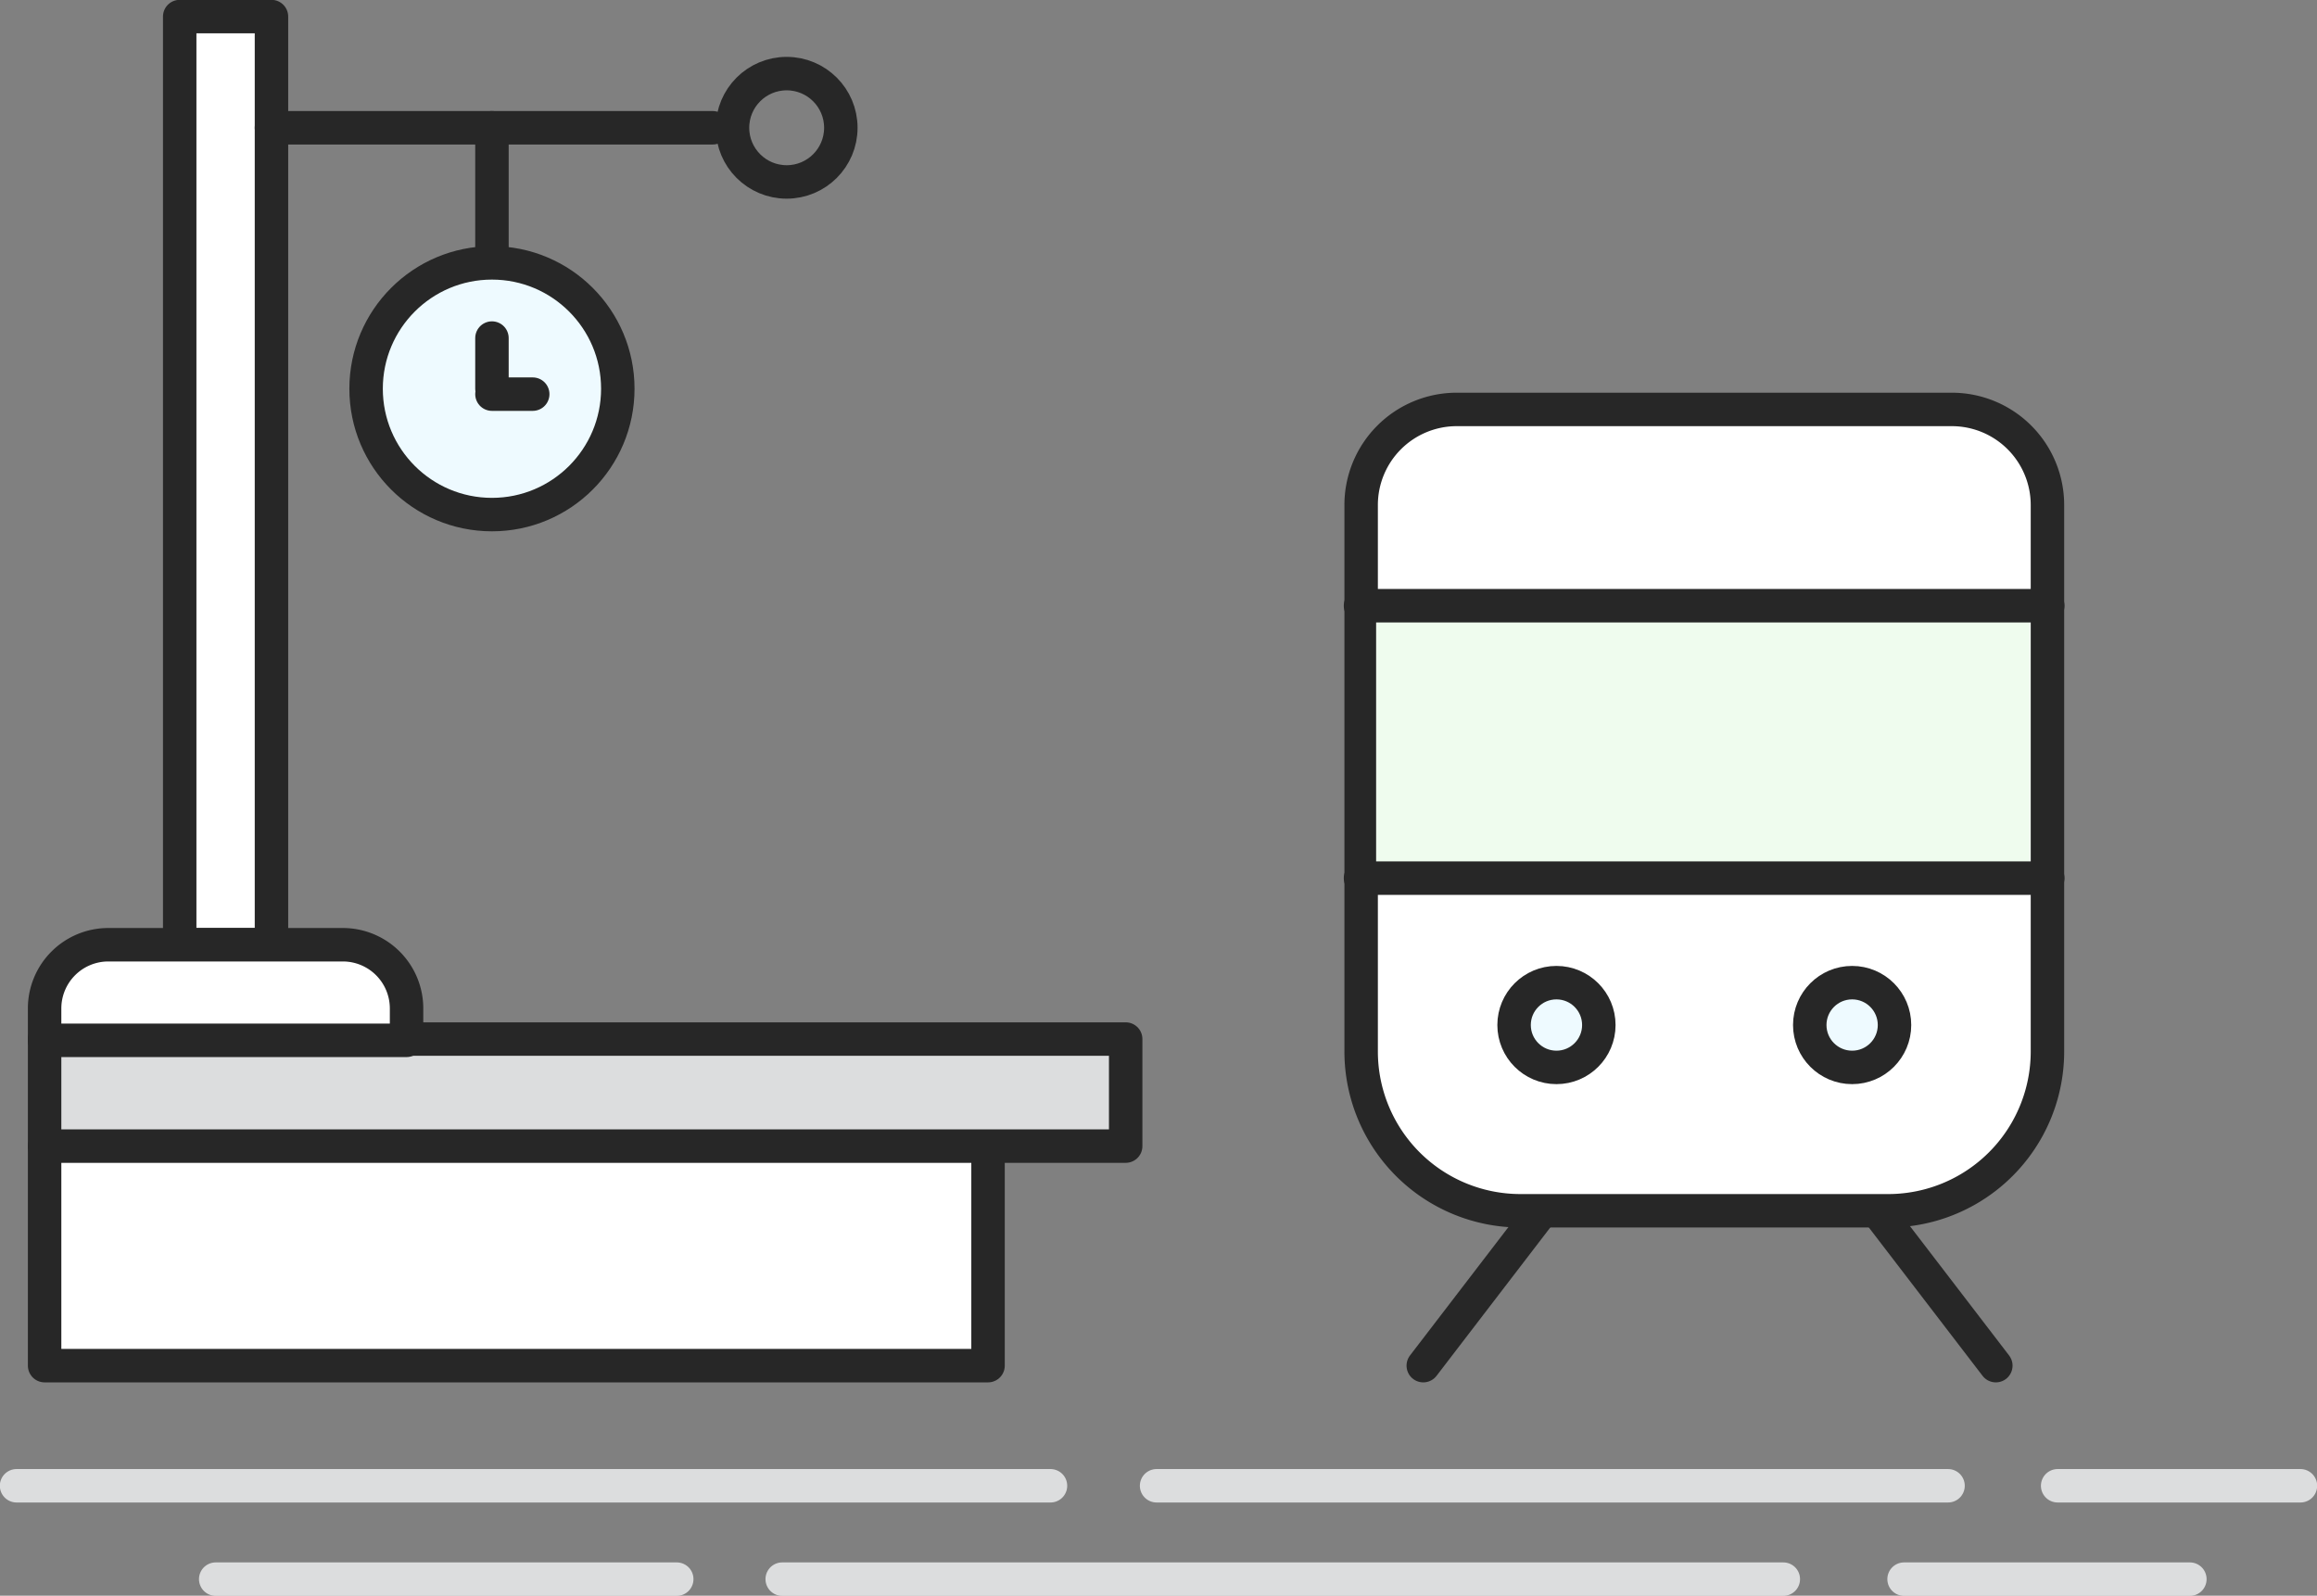 <svg xmlns="http://www.w3.org/2000/svg" viewBox="0 0 72.72 50.08"><rect x="0" y="0" width="72.72" height="50.08" fill="#808080" stroke="none"/><defs><style>.cls-1,.cls-5{fill:none;}.cls-1,.cls-2,.cls-3,.cls-4{stroke:#272727;stroke-linejoin:round;}.cls-1,.cls-2,.cls-5{stroke-linecap:round;}.cls-1,.cls-2,.cls-3,.cls-4,.cls-5{stroke-width:1.05px;}.cls-2{fill:#fff;}.cls-3{fill:#eefaff;}.cls-4{fill:#dcddde;}.cls-5{stroke:#dcddde;stroke-miterlimit:10;}.cls-6{fill:#effcee;}</style></defs><title>Fichier 1</title><g id="Calque_2" data-name="Calque 2"><g id="Calque_1-2" data-name="Calque 1"><circle class="cls-1" cx="48.85" cy="32.17" r="1.33"/><circle class="cls-1" cx="58.13" cy="32.17" r="1.33"/><path class="cls-2" d="M45.7,12.85H61.26a3,3,0,0,1,3,3V33a5,5,0,0,1-5,5H47.72a5,5,0,0,1-5-5V15.85A3,3,0,0,1,45.7,12.85Z"/><line class="cls-1" x1="48.35" y1="38.06" x2="44.67" y2="42.86"/><line class="cls-1" x1="58.96" y1="38.06" x2="62.64" y2="42.86"/><circle class="cls-3" cx="58.13" cy="32.17" r="1.33"/><circle class="cls-3" cx="48.85" cy="32.17" r="1.33"/><polyline class="cls-2" points="31.01 35.98 31.01 42.86 1.4 42.86 1.4 35.98"/><rect class="cls-4" x="1.4" y="32.61" width="33.93" height="3.36"/><rect class="cls-2" x="5.64" y="0.52" width="2.88" height="29.13"/><path class="cls-2" d="M3.4,29.65h7.36a2,2,0,0,1,2,2v1a0,0,0,0,1,0,0H1.4a0,0,0,0,1,0,0v-1A2,2,0,0,1,3.4,29.65Z"/><line class="cls-1" x1="8.52" y1="4.01" x2="22.37" y2="4.01"/><circle class="cls-1" cx="24.69" cy="4.01" r="1.7"/><line class="cls-1" x1="15.44" y1="4.01" x2="15.44" y2="8.25"/><circle class="cls-3" cx="15.44" cy="12.2" r="3.95"/><line class="cls-1" x1="15.44" y1="12.2" x2="15.44" y2="10.61"/><line class="cls-1" x1="15.44" y1="12.37" x2="16.72" y2="12.37"/><line class="cls-5" x1="0.52" y1="46.63" x2="32.97" y2="46.63"/><line class="cls-5" x1="64.58" y1="46.63" x2="72.2" y2="46.63"/><line class="cls-5" x1="36.3" y1="46.63" x2="61.14" y2="46.63"/><line class="cls-5" x1="6.77" y1="49.56" x2="21.24" y2="49.56"/><line class="cls-5" x1="24.55" y1="49.56" x2="55.97" y2="49.56"/><line class="cls-5" x1="59.76" y1="49.56" x2="68.73" y2="49.56"/><rect class="cls-6" x="43.19" y="19.01" width="20.53" height="8.55"/><line class="cls-1" x1="42.7" y1="19.01" x2="64.27" y2="19.01"/><line class="cls-1" x1="42.7" y1="27.56" x2="64.27" y2="27.56"/></g></g></svg>
